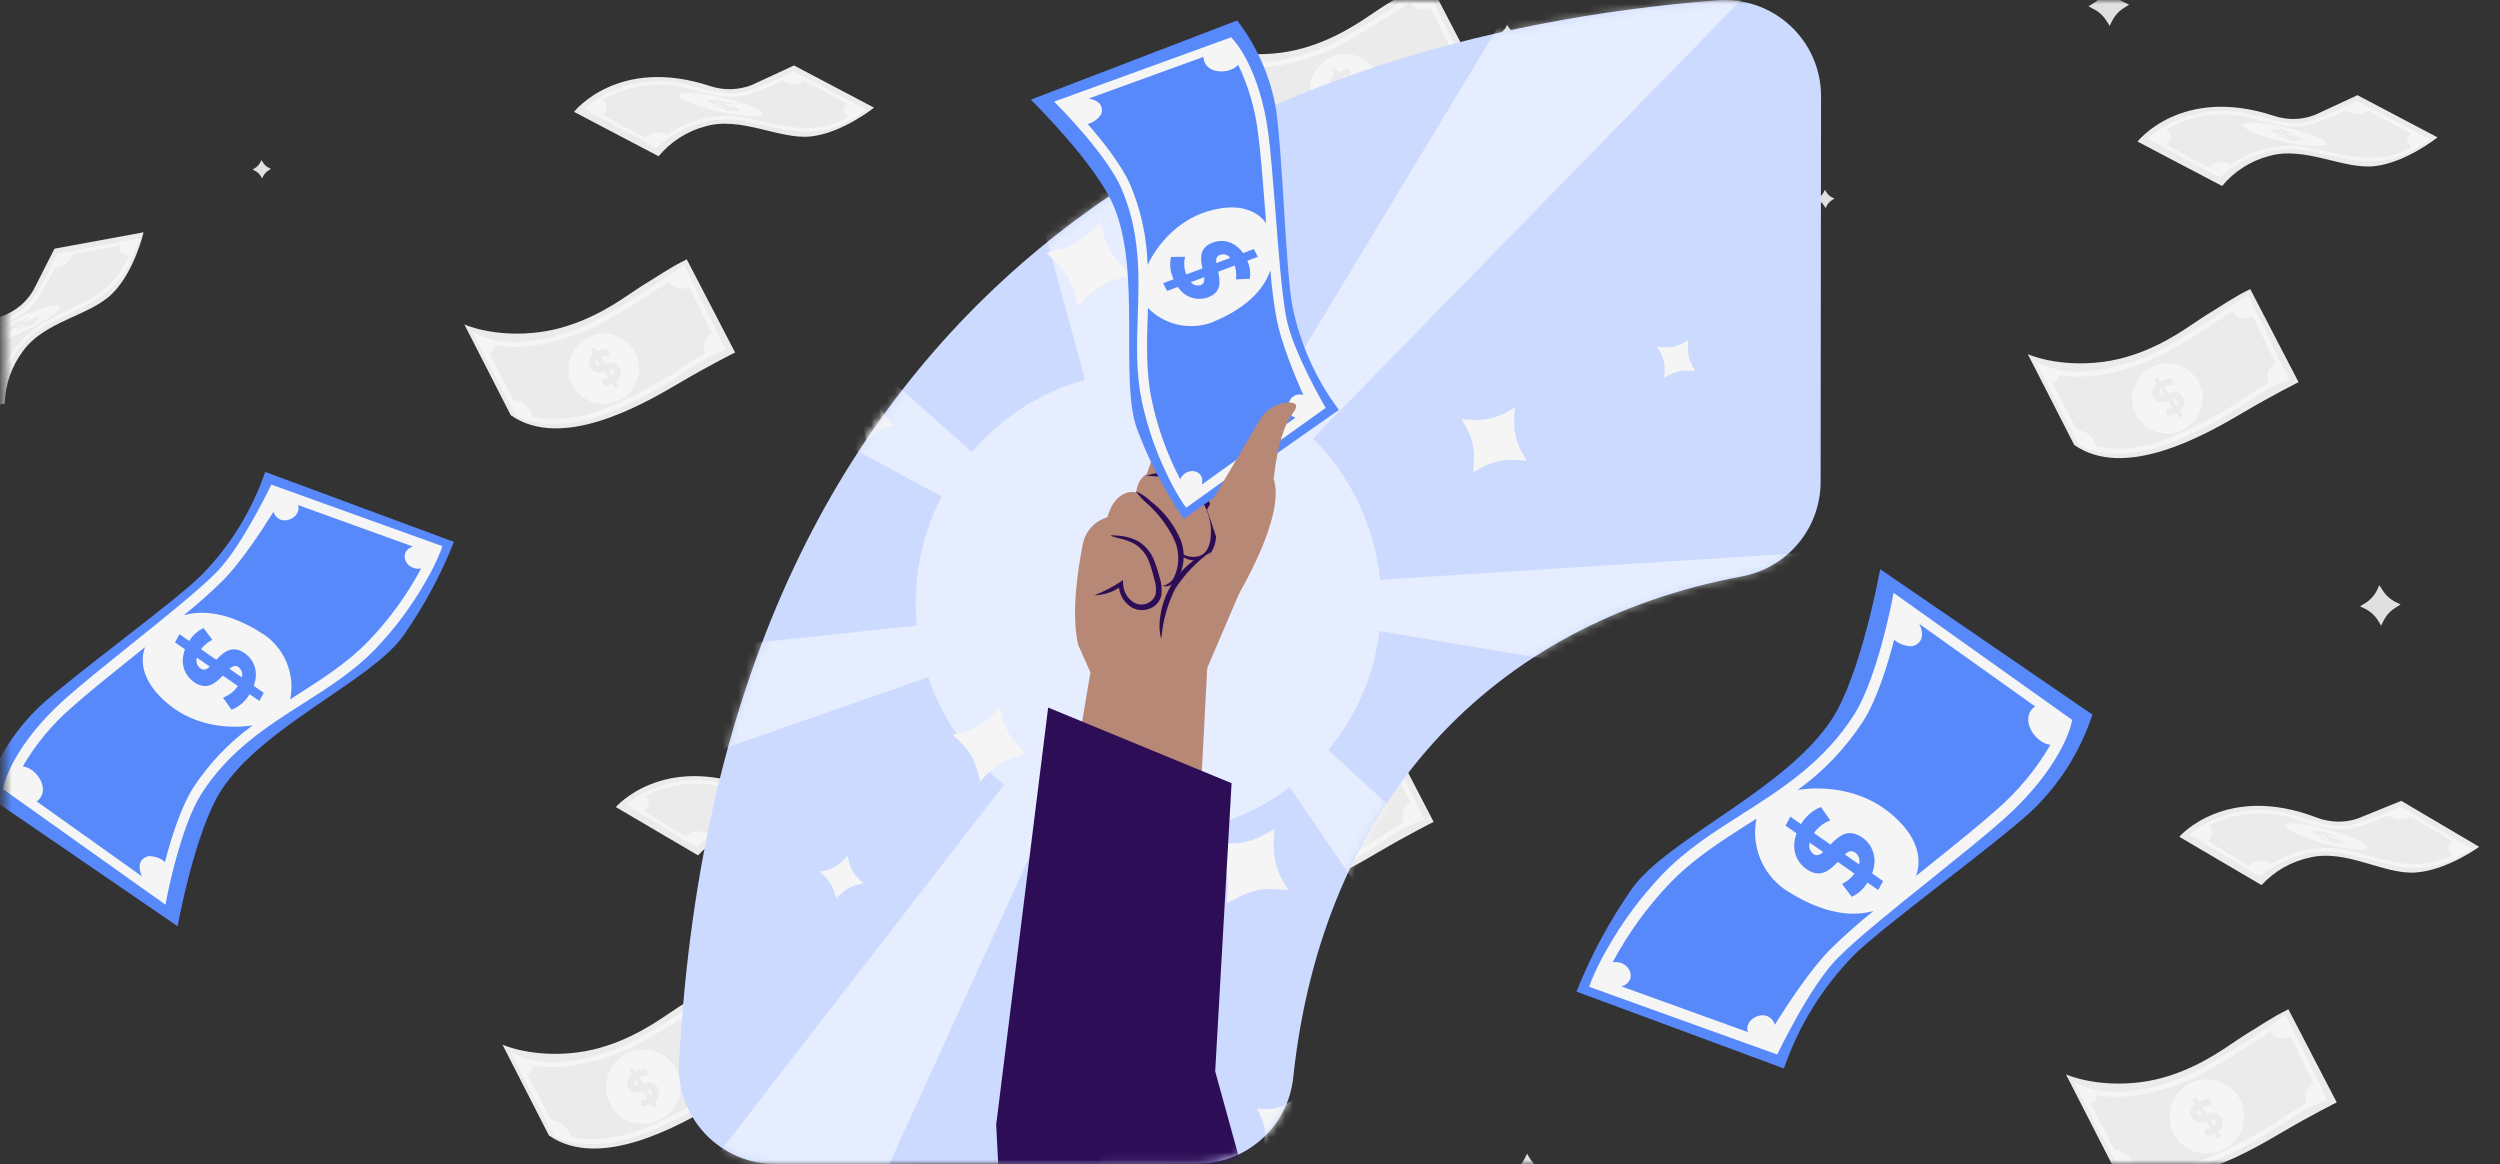 <svg width="320" height="149" viewBox="0 0 320 149" fill="none" xmlns="http://www.w3.org/2000/svg">
<rect x="0" y="0" width="320" height="149" fill="#333333" stroke="none"/>
<mask id="mask0_6154_158554" style="mask-type:luminance" maskUnits="userSpaceOnUse" x="0" y="0" width="320" height="149">
<path d="M9.24 0H310.76C313.078 0 315.301 0.918 316.94 2.551C318.579 4.184 319.5 6.399 319.5 8.709V140.291C319.5 142.601 318.579 144.816 316.94 146.449C315.301 148.082 313.078 149 310.76 149H9.24C6.922 149 4.699 148.082 3.06 146.449C1.421 144.816 0.5 142.601 0.5 140.291L0.5 8.709C0.5 6.399 1.421 4.184 3.06 2.551C4.699 0.918 6.922 0 9.24 0Z" fill="white"/>
</mask>
<g mask="url(#mask0_6154_158554)">
<path d="M192.913 3.172L193.077 3.447C193.259 3.754 193.526 4.003 193.845 4.165L194.132 4.307L193.856 4.471C193.549 4.653 193.3 4.918 193.139 5.236L192.993 5.526L192.828 5.251C192.646 4.943 192.38 4.694 192.061 4.533L191.773 4.391L192.05 4.223C192.358 4.042 192.609 3.777 192.772 3.459L192.913 3.172Z" fill="#E0E0E0"/>
<path d="M233.596 24.289L233.761 24.564C233.943 24.871 234.209 25.12 234.528 25.282L234.815 25.424L234.539 25.588C234.232 25.771 233.983 26.036 233.819 26.353L233.677 26.639L233.511 26.368C233.33 26.061 233.064 25.811 232.745 25.65L232.457 25.508L232.733 25.34C233.041 25.16 233.291 24.894 233.451 24.576L233.596 24.289Z" fill="#E0E0E0"/>
<path d="M163.624 82.953L163.788 83.228C163.971 83.534 164.237 83.783 164.556 83.946L164.847 84.088L164.571 84.252C164.264 84.435 164.014 84.7 163.85 85.017L163.708 85.307L163.539 85.032C163.357 84.725 163.091 84.476 162.772 84.314L162.48 84.172L162.757 84.004C163.066 83.823 163.316 83.558 163.479 83.24L163.624 82.953Z" fill="#E0E0E0"/>
<path d="M304.552 74.891L304.936 75.491C305.343 76.166 305.935 76.711 306.642 77.062L307.276 77.372L306.673 77.754C305.996 78.159 305.449 78.75 305.096 79.455L304.787 80.085L304.422 79.485C304.016 78.809 303.424 78.263 302.715 77.914L302.082 77.606L302.688 77.242C303.364 76.835 303.91 76.245 304.261 75.54L304.552 74.891Z" fill="#E0E0E0"/>
<path d="M269.826 -1.883L270.191 -1.279C270.596 -0.604 271.188 -0.059 271.895 0.289L272.527 0.599L271.921 0.981C271.245 1.387 270.699 1.977 270.348 2.681L270.038 3.312L269.655 2.711C269.247 2.036 268.653 1.491 267.944 1.141L267.332 0.793L267.935 0.43C268.612 0.024 269.158 -0.566 269.508 -1.271L269.826 -1.883Z" fill="#E0E0E0"/>
<path d="M195.467 147.672L195.827 148.276C196.235 148.951 196.829 149.495 197.538 149.843L198.168 150.153L197.564 150.516C196.886 150.922 196.34 151.514 195.991 152.221L195.677 152.847L195.316 152.247C194.909 151.572 194.315 151.028 193.605 150.68L192.977 150.366L193.579 150.008C194.255 149.6 194.801 149.009 195.152 148.303L195.467 147.672Z" fill="#E0E0E0"/>
<path d="M294.218 48.921C294.218 48.921 291.121 50.45 287.075 52.831C282.144 55.748 271.991 61.487 265.502 56.954L259.559 45.332C259.559 45.332 263.372 47.073 269.172 46.322C274.35 45.653 278.492 42.935 280.356 41.686C281.123 41.177 282.104 40.493 282.883 40.027C284.187 39.263 285.752 38.117 288.03 37L294.218 48.921Z" fill="#EBEBEB"/>
<path d="M276.857 46.517C277.735 46.411 278.626 46.563 279.418 46.956C280.21 47.348 280.87 47.963 281.315 48.725C281.76 49.487 281.971 50.362 281.922 51.243C281.873 52.123 281.566 52.969 281.039 53.678C280.512 54.386 279.788 54.924 278.957 55.227C278.126 55.529 277.224 55.582 276.363 55.379C275.502 55.176 274.72 54.726 274.113 54.085C273.506 53.443 273.101 52.639 272.948 51.77C272.768 50.557 273.079 49.323 273.812 48.338C274.545 47.353 275.64 46.698 276.857 46.517Z" fill="#F5F5F5"/>
<path d="M276.09 49.113L275.707 48.524L276.179 48.219L276.562 48.796C276.998 48.539 277.503 48.423 278.008 48.462L278.165 49.274C277.768 49.234 277.369 49.308 277.014 49.489L277.585 50.365C278.199 50.171 278.908 49.985 279.396 50.749C279.59 51.045 279.659 51.405 279.587 51.751C279.515 52.097 279.308 52.401 279.012 52.595L279.396 53.179L278.925 53.481L278.541 52.908C278.189 53.102 277.793 53.202 277.391 53.198L277.205 52.4C277.515 52.403 277.822 52.338 278.103 52.209L277.524 51.314C276.913 51.514 276.213 51.696 275.733 50.933C275.372 50.393 275.414 49.706 276.09 49.114M276.436 50.389C276.553 50.577 276.754 50.589 277.011 50.535L276.539 49.809C276.453 49.876 276.395 49.972 276.376 50.079C276.357 50.186 276.378 50.297 276.436 50.389ZM278.066 51.153L278.547 51.918C278.635 51.846 278.694 51.744 278.712 51.632C278.731 51.52 278.707 51.405 278.647 51.308C278.527 51.09 278.321 51.082 278.055 51.139L278.066 51.153Z" fill="#EBEBEB"/>
<path d="M266.166 57.019L266.243 57.065C266.435 57.179 271.064 59.805 279.318 56.064C282.402 54.663 285.366 53.016 288.182 51.137C289.969 49.99 291.25 49.146 292.676 48.771L293.06 48.672L287.717 37.734L287.414 37.948C287.326 38.009 278.616 44.044 274.735 45.626C271.666 46.883 265.825 48.683 261.43 46.677L260.586 46.295L266.166 57.019ZM274.965 46.215C277.768 45.068 282.866 41.771 285.704 39.864C285.967 40.268 286.367 40.565 286.831 40.7C287.346 40.843 287.896 40.781 288.366 40.526L291.293 46.515C291.059 46.612 290.849 46.761 290.681 46.952C290.513 47.142 290.39 47.367 290.323 47.612C290.203 48.084 290.23 48.581 290.4 49.038C289.632 49.459 288.8 49.985 287.838 50.609C285.051 52.473 282.115 54.105 279.059 55.489C274.913 57.37 271.738 57.548 269.805 57.37C269.3 57.323 268.798 57.242 268.304 57.128C268.158 56.566 267.844 56.062 267.403 55.682C266.961 55.302 266.415 55.066 265.835 55.003L262.715 49.018C263.033 48.991 263.451 48.8 263.532 47.998C267.651 48.774 272.303 47.298 274.946 46.217L274.965 46.215Z" fill="#F5F5F5"/>
<path d="M188.982 9.346C188.982 9.346 185.887 10.875 181.84 13.256C176.909 16.174 166.756 21.912 160.267 17.379L154.324 5.761C154.324 5.761 158.137 7.5 163.938 6.752C169.116 6.082 173.258 3.365 175.122 2.112C175.888 1.607 176.87 0.92 177.649 0.452C178.953 -0.311 180.518 -1.458 182.796 -2.57L188.982 9.346Z" fill="#EBEBEB"/>
<path d="M171.619 6.932C172.497 6.825 173.388 6.977 174.18 7.37C174.972 7.762 175.632 8.377 176.077 9.139C176.522 9.901 176.733 10.776 176.683 11.657C176.634 12.537 176.327 13.383 175.8 14.092C175.273 14.8 174.55 15.338 173.719 15.641C172.887 15.943 171.986 15.996 171.125 15.793C170.264 15.591 169.481 15.14 168.874 14.499C168.267 13.857 167.863 13.053 167.71 12.184C167.53 10.971 167.841 9.737 168.574 8.752C169.307 7.767 170.402 7.112 171.619 6.932Z" fill="#F5F5F5"/>
<path d="M170.851 9.543L170.469 8.951L170.94 8.648L171.324 9.225C171.76 8.967 172.265 8.851 172.769 8.892L172.927 9.704C172.531 9.664 172.132 9.737 171.776 9.913L172.348 10.795C172.962 10.601 173.67 10.415 174.158 11.179C174.351 11.474 174.418 11.833 174.346 12.178C174.275 12.523 174.069 12.826 173.774 13.02L174.158 13.604L173.687 13.909L173.303 13.333C172.951 13.528 172.555 13.629 172.152 13.627L171.968 12.828C172.277 12.831 172.584 12.765 172.865 12.637L172.287 11.743C171.675 11.942 170.976 12.124 170.495 11.361C170.123 10.822 170.176 10.115 170.852 9.542M171.197 10.818C171.316 11.002 171.515 11.017 171.772 10.964L171.301 10.237C171.215 10.305 171.157 10.401 171.138 10.508C171.119 10.615 171.14 10.725 171.197 10.817M172.827 11.581L173.309 12.347C173.397 12.274 173.456 12.171 173.474 12.058C173.493 11.945 173.469 11.829 173.409 11.732C173.29 11.519 173.083 11.495 172.825 11.567L172.827 11.581Z" fill="#EBEBEB"/>
<path d="M160.912 17.44L160.988 17.487C161.181 17.601 165.809 20.227 174.064 16.485C177.151 15.084 180.12 13.437 182.942 11.559C184.729 10.412 186.01 9.568 187.437 9.193L187.82 9.094L182.451 -1.844L182.148 -1.63C182.061 -1.569 173.354 4.462 169.469 6.048C166.401 7.305 160.559 9.104 156.164 7.099L155.32 6.717L160.912 17.44ZM169.71 6.637C172.513 5.49 177.611 2.193 180.449 0.286C180.723 0.711 181.149 1.016 181.641 1.138C182.132 1.261 182.652 1.192 183.095 0.946L186.023 6.935C185.787 7.032 185.577 7.181 185.409 7.371C185.24 7.561 185.118 7.787 185.052 8.032C184.931 8.502 184.958 8.998 185.128 9.453C184.362 9.878 183.53 10.405 182.566 11.029C179.783 12.892 176.851 14.524 173.799 15.909C169.653 17.789 166.478 17.968 164.535 17.785C164.03 17.741 163.529 17.661 163.035 17.548C162.89 16.985 162.575 16.48 162.134 16.099C161.692 15.719 161.145 15.482 160.565 15.419L157.459 9.434C157.777 9.411 158.195 9.221 158.275 8.414C162.417 9.202 167.059 7.717 169.712 6.637" fill="#F5F5F5"/>
<path d="M299.1 141.108C299.1 141.108 296.004 142.637 291.958 145.018C287.029 147.929 276.874 153.663 270.384 149.141L264.441 137.519C264.441 137.519 268.255 139.26 274.055 138.513C279.233 137.841 283.375 135.123 285.239 133.873C286.005 133.365 286.987 132.681 287.766 132.214C289.07 131.45 290.635 130.304 292.913 129.188L299.1 141.108Z" fill="#EBEBEB"/>
<path d="M277.831 143.948C277.619 143.023 277.689 142.055 278.033 141.17C278.378 140.285 278.981 139.523 279.764 138.983C280.548 138.443 281.476 138.15 282.428 138.141C283.381 138.132 284.314 138.407 285.108 138.932C285.902 139.457 286.519 140.207 286.881 141.085C287.242 141.964 287.331 142.93 287.136 143.859C286.941 144.788 286.471 145.637 285.787 146.297C285.102 146.958 284.235 147.398 283.296 147.562C282.091 147.802 280.839 147.557 279.815 146.88C278.791 146.202 278.077 145.148 277.831 143.948Z" fill="#F5F5F5"/>
<path d="M280.97 141.305L280.586 140.716L281.058 140.414L281.441 140.987C281.877 140.731 282.382 140.615 282.887 140.655L283.044 141.465C282.648 141.428 282.25 141.502 281.894 141.679L282.465 142.559C283.079 142.363 283.792 142.176 284.279 142.94C284.472 143.236 284.539 143.596 284.467 143.942C284.396 144.287 284.19 144.591 283.896 144.787L284.279 145.371L283.808 145.673L283.424 145.1C283.072 145.294 282.676 145.394 282.274 145.39L282.089 144.591C282.398 144.595 282.705 144.531 282.986 144.404L282.407 143.507C281.798 143.705 281.096 143.888 280.616 143.124C280.24 142.582 280.293 141.882 280.968 141.305M281.313 142.586C281.431 142.768 281.635 142.78 281.888 142.731L281.418 142.002C281.334 142.07 281.278 142.167 281.259 142.273C281.24 142.38 281.26 142.49 281.315 142.583L281.313 142.586ZM282.943 143.349L283.43 144.094C283.517 144.021 283.575 143.919 283.592 143.807C283.61 143.695 283.586 143.581 283.526 143.485C283.422 143.286 283.2 143.274 282.943 143.347L282.943 143.349Z" fill="#EBEBEB"/>
<path d="M271.027 149.202L271.104 149.248C271.299 149.362 275.925 151.988 284.179 148.25C287.262 146.848 290.227 145.2 293.042 143.32C294.83 142.173 296.111 141.329 297.537 140.955L297.921 140.855L292.576 129.922L292.271 130.131C292.183 130.193 283.476 136.227 279.59 137.81C276.522 139.066 270.681 140.866 266.286 138.861L265.445 138.479L271.027 149.202ZM279.825 138.398C282.628 137.252 287.726 133.954 290.565 132.047C290.838 132.472 291.264 132.777 291.756 132.9C292.248 133.023 292.768 132.954 293.21 132.707L296.138 138.696C295.903 138.794 295.694 138.943 295.526 139.133C295.358 139.323 295.235 139.549 295.167 139.793C295.048 140.265 295.076 140.762 295.248 141.218C294.481 141.643 293.645 142.17 292.686 142.79C289.896 144.653 286.959 146.287 283.902 147.673C279.756 149.551 276.58 149.729 274.647 149.551C274.144 149.504 273.644 149.424 273.152 149.31C273.005 148.748 272.69 148.244 272.249 147.864C271.807 147.485 271.261 147.248 270.682 147.185L267.563 141.2C267.882 141.177 268.296 140.986 268.377 140.179C272.534 140.955 277.171 139.483 279.826 138.399" fill="#F5F5F5"/>
<path d="M183.506 105.202C183.506 105.202 180.415 106.731 176.368 109.112C171.435 112.029 161.284 117.768 154.795 113.235L148.852 101.612C148.852 101.612 152.665 103.354 158.465 102.603C163.639 101.934 167.785 99.216 169.648 97.963C170.416 97.458 171.394 96.771 172.176 96.308C173.48 95.544 175.041 94.398 177.323 93.281L183.506 105.202Z" fill="#EBEBEB"/>
<path d="M162.23 108.048C162.017 107.122 162.087 106.154 162.431 105.268C162.776 104.382 163.379 103.62 164.162 103.079C164.946 102.539 165.874 102.244 166.827 102.235C167.781 102.225 168.715 102.5 169.509 103.025C170.304 103.55 170.922 104.3 171.285 105.178C171.647 106.057 171.737 107.023 171.542 107.953C171.348 108.883 170.878 109.733 170.194 110.394C169.51 111.055 168.642 111.497 167.703 111.662C166.497 111.905 165.242 111.661 164.216 110.983C163.19 110.306 162.476 109.25 162.23 108.048Z" fill="#F5F5F5"/>
<path d="M165.373 105.395L164.989 104.802L165.461 104.5L165.844 105.077C166.28 104.821 166.785 104.705 167.29 104.744L167.443 105.555C167.047 105.515 166.648 105.588 166.293 105.765L166.849 106.651C167.466 106.457 168.176 106.27 168.663 107.034C168.855 107.33 168.923 107.69 168.851 108.035C168.779 108.38 168.574 108.684 168.28 108.88L168.663 109.465L168.192 109.767L167.808 109.19C167.457 109.386 167.06 109.488 166.657 109.484L166.477 108.685C166.786 108.687 167.093 108.622 167.374 108.494L166.795 107.599C166.183 107.798 165.484 107.982 165.001 107.218C164.813 106.926 164.747 106.572 164.816 106.232C164.885 105.891 165.085 105.591 165.373 105.395M165.717 106.672C165.84 106.854 166.04 106.87 166.293 106.817L165.825 106.09C165.739 106.158 165.681 106.254 165.661 106.361C165.641 106.468 165.661 106.578 165.717 106.672ZM167.351 107.435L167.835 108.199C167.924 108.126 167.983 108.023 168.001 107.91C168.018 107.796 167.993 107.68 167.93 107.584C167.812 107.371 167.596 107.363 167.351 107.417V107.435Z" fill="#EBEBEB"/>
<path d="M155.431 113.292L155.512 113.339C155.704 113.453 160.333 116.078 168.587 112.337C171.67 110.938 174.634 109.291 177.45 107.414C179.238 106.268 180.519 105.423 181.945 105.049L182.329 104.949L176.974 94.008L176.672 94.221C176.584 94.283 167.873 100.313 163.992 101.9C160.924 103.156 155.082 104.956 150.687 102.951L149.844 102.569L155.431 113.292ZM164.233 102.488C167.037 101.342 172.134 98.044 174.973 96.137C175.247 96.563 175.674 96.868 176.166 96.991C176.659 97.114 177.179 97.044 177.623 96.798L180.546 102.787C180.311 102.884 180.102 103.033 179.934 103.223C179.766 103.413 179.645 103.639 179.578 103.884C179.456 104.355 179.483 104.853 179.655 105.309C178.889 105.73 178.056 106.257 177.093 106.881C174.306 108.745 171.37 110.377 168.315 111.761C164.169 113.641 160.993 113.82 159.056 113.641C158.552 113.595 158.053 113.514 157.56 113.4C157.414 112.837 157.099 112.333 156.658 111.952C156.217 111.572 155.67 111.335 155.09 111.271L151.972 105.286C152.29 105.263 152.705 105.073 152.789 104.266C156.939 105.045 161.576 103.569 164.233 102.488Z" fill="#F5F5F5"/>
<path d="M278.949 107.109C278.949 107.109 284.875 100.186 296.523 104.644C296.964 104.816 297.421 104.945 297.888 105.026C299.215 105.287 300.588 105.19 301.864 104.743C304.131 103.834 307.36 102.508 307.36 102.508L317.335 108.393C317.335 108.393 313.151 111.451 309.1 111.687C305.05 111.924 300.279 108.63 295.616 109.776C293.254 110.287 291.11 111.515 289.479 113.293L278.949 107.109Z" fill="#EBEBEB"/>
<path d="M302.987 108.63C302.538 109.012 299.837 108.661 296.954 107.808C294.071 106.956 292.09 105.939 292.54 105.538C292.99 105.136 295.691 105.504 298.577 106.36C301.463 107.217 303.451 108.229 302.987 108.63" fill="#F5F5F5"/>
<path d="M298.977 107.857L299.162 108.051L298.556 107.918L298.375 107.73C297.82 107.604 297.272 107.447 296.734 107.26L296.868 107.122C297.291 107.274 297.723 107.401 298.161 107.505L297.889 107.219C297.171 107.023 296.354 106.795 296.124 106.545C295.949 106.366 296.266 106.309 297.194 106.488L297.013 106.297L297.619 106.431L297.8 106.619C298.25 106.722 298.694 106.849 299.131 107L299.027 107.145C298.671 107.027 298.328 106.932 298.015 106.855L298.295 107.145C299.008 107.341 299.829 107.566 300.043 107.807C300.211 107.979 299.916 108.032 298.976 107.856M297.645 106.962L297.412 106.718C297.112 106.668 297.028 106.691 297.086 106.748C297.258 106.852 297.448 106.925 297.646 106.962H297.645ZM299.084 107.608C298.915 107.505 298.73 107.432 298.535 107.395L298.762 107.631C299.047 107.677 299.149 107.662 299.085 107.608H299.084Z" fill="#EBEBEB"/>
<path d="M307.227 103.211L307.12 103.265C305.246 104.183 303.294 104.932 301.287 105.504C300.23 105.794 299.116 105.806 298.053 105.538C297.823 105.5 297.572 105.455 297.287 105.412C296.592 105.268 295.907 105.078 295.238 104.843C293.731 104.357 291.856 103.757 289.981 103.696H289.946C289.892 103.696 284.726 103.256 280.537 106.614L280.285 106.812L289.252 112.22L289.375 112.11C289.425 112.063 294.234 107.733 300.737 109.367C301.503 109.558 302.22 109.749 302.892 109.925C308.161 111.313 310.804 112.008 316.096 108.839L316.422 108.645L307.227 103.211ZM303.008 109.475C302.338 109.295 301.62 109.093 300.849 108.913C299.14 108.507 297.367 108.445 295.633 108.729C293.899 109.013 292.24 109.638 290.751 110.568C290.304 110.293 289.779 110.17 289.256 110.219C288.733 110.267 288.24 110.484 287.851 110.836L282.607 107.671C283.62 106.792 283.029 106.032 282.684 105.718C284.914 104.563 287.411 104.013 289.922 104.125C291.763 104.178 293.623 104.771 295.114 105.248C295.805 105.492 296.513 105.688 297.231 105.832L297.998 105.959C299.123 106.238 300.301 106.225 301.419 105.921C302.918 105.51 304.384 104.987 305.805 104.357C306.188 104.682 307.167 105.294 308.635 104.56L313.985 107.713C313.601 107.905 312.984 108.394 313.941 109.467C310.003 111.321 307.464 110.656 302.988 109.483L303.008 109.475Z" fill="#F5F5F5"/>
<path d="M188.691 57.691C188.691 57.691 188.596 48.59 200.315 44.316C200.763 44.158 201.194 43.956 201.6 43.711C202.774 43.049 203.746 42.084 204.416 40.918C205.528 38.747 207.1 35.637 207.1 35.637L218.502 33.539C218.502 33.539 217.352 38.572 214.468 41.415C211.584 44.258 205.788 44.896 203.035 48.791C201.593 50.722 200.79 53.053 200.734 55.459L188.691 57.691Z" fill="#EBEBEB"/>
<path d="M207.842 43.089C207.769 43.686 205.487 45.176 202.748 46.422C200.01 47.668 197.854 48.195 197.928 47.598C198.001 47.001 200.282 45.508 203.021 44.265C205.759 43.022 207.915 42.492 207.842 43.089Z" fill="#F5F5F5"/>
<path d="M204.29 45.143L204.558 45.17L204.014 45.464L203.752 45.441C203.253 45.708 202.741 45.949 202.217 46.163V45.973C202.635 45.807 203.043 45.619 203.441 45.41L203.058 45.372C202.386 45.697 201.623 46.056 201.286 46.022C201.033 45.998 201.236 45.75 202.053 45.276L201.788 45.254L202.333 44.956L202.59 44.978C203.016 44.757 203.461 44.547 203.844 44.391V44.565C203.495 44.71 203.173 44.863 202.886 45.008L203.288 45.045C203.956 44.725 204.708 44.369 205.046 44.4C205.302 44.427 205.102 44.671 204.29 45.14M202.698 45.335L202.36 45.304C202.098 45.465 202.054 45.533 202.134 45.541C202.332 45.505 202.523 45.435 202.698 45.335ZM204.205 44.879C204.01 44.913 203.822 44.981 203.649 45.078L203.979 45.109C204.224 44.96 204.282 44.887 204.205 44.879Z" fill="#EBEBEB"/>
<path d="M207.46 36.25L207.416 36.361C206.603 38.274 205.621 40.112 204.482 41.852C203.878 42.765 203.045 43.504 202.065 43.997L201.41 44.378C200.792 44.724 200.152 45.028 199.493 45.288C198.036 45.911 196.229 46.687 194.773 47.872L194.739 47.899C194.696 47.93 190.521 50.983 189.569 56.257L189.512 56.574L199.818 54.801L199.836 54.633C199.836 54.567 200.603 48.156 206.59 45.128C207.3 44.769 207.963 44.445 208.585 44.139C213.487 41.734 215.926 40.539 217.843 34.676L217.961 34.32L207.46 36.25ZM208.4 43.737C207.779 44.041 207.11 44.371 206.405 44.73C204.848 45.541 203.47 46.654 202.351 48.003C201.231 49.352 200.393 50.91 199.885 52.586C199.367 52.67 198.89 52.921 198.528 53.3C198.165 53.678 197.936 54.164 197.875 54.684L191.834 55.729C192.019 54.407 191.068 54.22 190.607 54.201C191.525 51.869 193.044 49.821 195.01 48.261C196.433 47.096 198.224 46.323 199.667 45.708C200.349 45.44 201.011 45.125 201.649 44.765C201.887 44.616 202.102 44.486 202.301 44.382C203.332 43.855 204.209 43.073 204.851 42.112C205.72 40.818 206.489 39.46 207.153 38.05C207.648 38.05 208.798 37.862 209.419 36.349L215.54 35.217C215.366 35.599 215.234 36.363 216.66 36.57C214.888 40.532 212.537 41.698 208.401 43.732" fill="#F5F5F5"/>
<path d="M273.605 18.122C273.605 18.122 279.209 10.925 291.045 14.824C291.493 14.975 291.956 15.082 292.425 15.145C293.762 15.345 295.128 15.183 296.381 14.676C298.602 13.659 301.751 12.18 301.751 12.18L312.003 17.584C312.003 17.584 307.968 20.817 303.948 21.268C299.929 21.719 294.974 18.636 290.391 19.985C288.053 20.611 285.969 21.947 284.427 23.806L273.605 18.122Z" fill="#EBEBEB"/>
<path d="M297.706 18.499C297.276 18.919 294.557 18.682 291.635 17.967C288.713 17.252 286.69 16.332 287.12 15.911C287.55 15.49 290.266 15.728 293.188 16.442C296.11 17.157 298.136 18.078 297.706 18.499Z" fill="#F5F5F5"/>
<path d="M293.647 17.913L293.839 18.096L293.227 17.99L293.039 17.81C292.477 17.715 291.922 17.587 291.375 17.428L291.501 17.287C291.885 17.397 292.36 17.516 292.812 17.604L292.524 17.328C291.8 17.169 290.99 16.98 290.73 16.743C290.546 16.571 290.861 16.499 291.8 16.637L291.608 16.453L292.22 16.556L292.408 16.736C292.879 16.823 293.358 16.931 293.757 17.045L293.662 17.198C293.302 17.095 292.952 17.015 292.638 16.953L292.929 17.233C293.655 17.389 294.463 17.576 294.705 17.809C294.886 17.989 294.574 18.046 293.646 17.913M292.273 17.085L292.027 16.852C291.725 16.818 291.645 16.852 291.701 16.895C291.88 16.99 292.073 17.053 292.273 17.083M293.742 17.656C293.567 17.563 293.378 17.499 293.182 17.469L293.42 17.694C293.707 17.729 293.78 17.71 293.742 17.656Z" fill="#EBEBEB"/>
<path d="M301.662 12.898L301.558 12.956C299.729 13.953 297.816 14.788 295.84 15.451C294.798 15.789 293.685 15.854 292.61 15.638L291.844 15.546C291.142 15.437 290.448 15.28 289.768 15.076C288.234 14.663 286.336 14.155 284.461 14.186H284.414C284.361 14.186 279.183 13.995 275.156 17.549L274.918 17.76L284.123 22.728L284.242 22.61C284.288 22.566 288.886 18.023 295.456 19.326C296.223 19.483 296.96 19.636 297.639 19.781C302.966 20.928 305.639 21.486 310.774 18.069L311.09 17.859L301.662 12.898ZM297.742 19.353C297.063 19.208 296.338 19.051 295.559 18.894C293.831 18.567 292.054 18.589 290.335 18.96C288.615 19.33 286.988 20.041 285.549 21.05C285.091 20.792 284.561 20.689 284.039 20.758C283.517 20.827 283.032 21.064 282.657 21.432L277.288 18.52C278.255 17.595 277.626 16.865 277.269 16.567C279.441 15.307 281.908 14.639 284.422 14.63C286.263 14.595 288.146 15.096 289.661 15.505C290.363 15.715 291.078 15.877 291.802 15.99L292.57 16.077C293.706 16.301 294.882 16.231 295.983 15.874C297.464 15.396 298.907 14.805 300.298 14.108C300.681 14.41 301.705 14.976 303.136 14.178L308.629 17.07C308.245 17.277 307.667 17.797 308.667 18.825C304.816 20.858 302.254 20.312 297.742 19.352" fill="#F5F5F5"/>
<path d="M33.471 20.484L33.636 20.76C33.818 21.067 34.084 21.316 34.403 21.478L34.69 21.62L34.414 21.783C34.107 21.966 33.858 22.232 33.694 22.548L33.552 22.834L33.386 22.563C33.205 22.256 32.939 22.007 32.62 21.845L32.332 21.703L32.608 21.535C32.916 21.355 33.166 21.09 33.326 20.771L33.471 20.484Z" fill="#E0E0E0"/>
<path d="M104.427 71.086L104.811 71.686C105.218 72.361 105.81 72.906 106.518 73.257L107.151 73.567L106.549 73.949C105.871 74.355 105.324 74.945 104.972 75.65L104.662 76.281L104.297 75.68C103.891 75.004 103.298 74.459 102.59 74.109L101.957 73.8L102.563 73.437C103.239 73.031 103.785 72.441 104.136 71.736L104.427 71.086Z" fill="#E0E0E0"/>
<path d="M94.092 45.116C94.092 45.116 90.997 46.645 86.95 49.026C82.019 51.944 71.866 57.682 65.377 53.149L59.434 41.527C59.434 41.527 63.247 43.269 69.047 42.517C74.225 41.849 78.367 39.131 80.231 37.881C80.998 37.373 81.979 36.689 82.758 36.222C84.062 35.458 85.627 34.312 87.905 33.195L94.092 45.116Z" fill="#EBEBEB"/>
<path d="M76.728 42.713C77.606 42.606 78.497 42.758 79.289 43.151C80.082 43.543 80.741 44.158 81.186 44.92C81.631 45.682 81.842 46.558 81.793 47.438C81.744 48.318 81.437 49.165 80.91 49.873C80.383 50.581 79.659 51.12 78.828 51.422C77.997 51.725 77.095 51.778 76.234 51.575C75.373 51.372 74.591 50.922 73.984 50.28C73.377 49.639 72.972 48.834 72.819 47.965C72.64 46.753 72.95 45.518 73.683 44.533C74.416 43.548 75.511 42.894 76.728 42.713Z" fill="#F5F5F5"/>
<path d="M75.961 45.316L75.578 44.727L76.049 44.422L76.433 44.999C76.869 44.743 77.374 44.626 77.878 44.666L78.036 45.477C77.639 45.437 77.24 45.512 76.885 45.692L77.456 46.57C78.07 46.375 78.779 46.188 79.267 46.952C79.461 47.248 79.529 47.608 79.458 47.954C79.386 48.3 79.179 48.604 78.883 48.798L79.267 49.383L78.795 49.685L78.412 49.112C78.06 49.307 77.663 49.407 77.261 49.402L77.076 48.604C77.386 48.608 77.693 48.542 77.974 48.413L77.395 47.519C76.784 47.718 76.085 47.901 75.604 47.137C75.243 46.597 75.285 45.91 75.961 45.318M76.306 46.594C76.424 46.781 76.624 46.793 76.881 46.739L76.409 46.013C76.323 46.08 76.265 46.177 76.246 46.284C76.227 46.391 76.248 46.502 76.306 46.594ZM77.936 47.358L78.419 48.122C78.507 48.05 78.566 47.948 78.584 47.836C78.603 47.724 78.579 47.608 78.519 47.512C78.4 47.294 78.193 47.287 77.927 47.344L77.936 47.358Z" fill="#EBEBEB"/>
<path d="M66.042 53.214L66.119 53.261C66.311 53.375 70.939 56 79.194 52.259C82.277 50.859 85.241 49.211 88.057 47.332C89.844 46.185 91.126 45.341 92.552 44.967L92.936 44.867L87.592 33.93L87.289 34.143C87.201 34.205 78.491 40.239 74.61 41.822C71.541 43.078 65.7 44.878 61.305 42.873L60.461 42.49L66.042 53.214ZM74.84 42.41C77.643 41.264 82.741 37.966 85.579 36.059C85.842 36.464 86.242 36.761 86.707 36.895C87.222 37.038 87.772 36.976 88.241 36.721L91.169 42.71C90.934 42.807 90.725 42.957 90.556 43.147C90.388 43.337 90.266 43.562 90.199 43.807C90.078 44.279 90.105 44.776 90.276 45.232C89.508 45.653 88.676 46.18 87.714 46.804C84.926 48.668 81.99 50.3 78.934 51.684C74.788 53.564 71.613 53.743 69.68 53.564C69.175 53.518 68.674 53.437 68.18 53.323C68.034 52.761 67.719 52.256 67.278 51.877C66.837 51.497 66.29 51.26 65.71 51.198L62.592 45.213C62.91 45.186 63.328 44.995 63.408 44.193C67.527 44.969 72.18 43.494 74.823 42.412L74.84 42.41Z" fill="#F5F5F5"/>
<path d="M98.975 137.303C98.975 137.303 95.879 138.832 91.833 141.213C86.904 144.124 76.749 149.858 70.259 145.336L64.316 133.714C64.316 133.714 68.129 135.456 73.93 134.709C79.108 134.036 83.25 131.318 85.114 130.069C85.88 129.56 86.862 128.877 87.641 128.41C88.945 127.646 90.51 126.499 92.788 125.383L98.975 137.303Z" fill="#EBEBEB"/>
<path d="M77.703 140.143C77.49 139.218 77.56 138.25 77.905 137.365C78.249 136.48 78.852 135.719 79.635 135.179C80.419 134.639 81.347 134.345 82.299 134.336C83.252 134.327 84.185 134.603 84.979 135.128C85.773 135.653 86.39 136.403 86.752 137.281C87.114 138.159 87.203 139.125 87.007 140.054C86.812 140.983 86.342 141.833 85.658 142.493C84.973 143.153 84.106 143.593 83.168 143.757C81.962 143.998 80.71 143.752 79.686 143.075C78.662 142.397 77.948 141.343 77.703 140.143Z" fill="#F5F5F5"/>
<path d="M80.845 137.5L80.461 136.911L80.933 136.609L81.317 137.182C81.752 136.926 82.257 136.81 82.762 136.851L82.919 137.66C82.523 137.623 82.125 137.697 81.769 137.875L82.34 138.754C82.954 138.558 83.667 138.372 84.154 139.135C84.347 139.432 84.414 139.792 84.342 140.137C84.27 140.483 84.065 140.786 83.771 140.982L84.154 141.566L83.683 141.868L83.299 141.295C82.947 141.489 82.551 141.588 82.148 141.585L81.964 140.786C82.273 140.79 82.58 140.726 82.861 140.599L82.282 139.701C81.673 139.9 80.971 140.083 80.491 139.319C80.115 138.777 80.168 138.077 80.844 137.5M81.188 138.781C81.307 138.964 81.51 138.976 81.763 138.926L81.292 138.196C81.208 138.264 81.152 138.361 81.133 138.467C81.114 138.574 81.133 138.683 81.188 138.777V138.781ZM82.818 139.545L83.306 140.29C83.393 140.217 83.451 140.115 83.468 140.003C83.486 139.891 83.462 139.776 83.402 139.68C83.298 139.482 83.076 139.469 82.818 139.542V139.545Z" fill="#EBEBEB"/>
<path d="M70.904 145.397L70.981 145.444C71.176 145.558 75.802 148.184 84.056 144.446C87.14 143.044 90.104 141.395 92.919 139.516C94.707 138.369 95.988 137.525 97.414 137.15L97.798 137.051L92.455 126.117L92.149 126.327C92.062 126.388 83.355 132.423 79.469 134.005C76.4 135.262 70.56 137.061 66.165 135.056L65.324 134.674L70.904 145.397ZM79.702 134.594C82.506 133.447 87.603 130.15 90.442 128.243C90.715 128.668 91.141 128.973 91.633 129.095C92.125 129.218 92.645 129.149 93.087 128.903L96.015 134.892C95.781 134.99 95.571 135.139 95.403 135.329C95.235 135.519 95.112 135.744 95.044 135.989C94.925 136.461 94.954 136.958 95.125 137.414C94.359 137.838 93.522 138.366 92.563 138.986C89.773 140.849 86.836 142.482 83.779 143.869C79.633 145.747 76.457 145.925 74.525 145.747C74.021 145.7 73.522 145.62 73.029 145.505C72.882 144.944 72.567 144.44 72.126 144.06C71.685 143.681 71.138 143.444 70.559 143.381L67.441 137.395C67.759 137.373 68.173 137.182 68.254 136.375C72.411 137.151 77.049 135.679 79.703 134.594" fill="#F5F5F5"/>
<path d="M78.824 103.304C78.824 103.304 84.75 96.381 96.397 100.839C96.838 101.012 97.296 101.14 97.763 101.221C99.09 101.483 100.463 101.385 101.739 100.938C104.006 100.029 107.235 98.703 107.235 98.703L117.207 104.588C117.207 104.588 113.023 107.646 108.973 107.883C104.922 108.119 100.151 104.825 95.488 105.971C93.126 106.482 90.982 107.711 89.352 109.488L78.824 103.304Z" fill="#EBEBEB"/>
<path d="M102.858 104.824C102.409 105.207 99.709 104.855 96.825 104.003C93.941 103.15 91.962 102.133 92.411 101.733C92.861 101.332 95.563 101.698 98.448 102.554C101.333 103.411 103.322 104.423 102.858 104.824Z" fill="#F5F5F5"/>
<path d="M98.852 104.052L99.037 104.247L98.43 104.113L98.25 103.926C97.695 103.8 97.147 103.643 96.609 103.456L96.743 103.318C97.166 103.469 97.598 103.597 98.036 103.7L97.764 103.414C97.046 103.218 96.229 102.99 95.999 102.74C95.824 102.561 96.141 102.504 97.069 102.684L96.888 102.492L97.495 102.626L97.675 102.814C98.125 102.917 98.569 103.044 99.006 103.195L98.902 103.34C98.546 103.222 98.203 103.127 97.89 103.05L98.17 103.34C98.883 103.536 99.704 103.761 99.918 104.002C100.086 104.174 99.791 104.227 98.851 104.051M97.52 103.158L97.287 102.913C96.987 102.864 96.903 102.886 96.961 102.943C97.133 103.047 97.323 103.12 97.521 103.158H97.52ZM98.959 103.803C98.79 103.7 98.605 103.628 98.41 103.59L98.637 103.826C98.922 103.872 99.024 103.857 98.96 103.803H98.959Z" fill="#EBEBEB"/>
<path d="M107.102 99.406L106.995 99.46C105.121 100.378 103.169 101.128 101.162 101.7C100.105 101.99 98.991 102.001 97.928 101.734C97.698 101.696 97.447 101.65 97.162 101.607C96.467 101.463 95.782 101.273 95.113 101.038C93.606 100.552 91.731 99.953 89.856 99.892H89.821C89.767 99.892 84.601 99.451 80.412 102.809L80.16 103.008L89.127 108.415L89.25 108.305C89.3 108.259 94.109 103.929 100.612 105.562C101.378 105.754 102.095 105.944 102.767 106.12C108.036 107.508 110.679 108.203 115.971 105.035L116.297 104.84L107.102 99.406ZM102.883 105.67C102.213 105.491 101.495 105.288 100.724 105.108C99.015 104.703 97.242 104.64 95.508 104.924C93.775 105.208 92.115 105.833 90.626 106.763C90.179 106.488 89.654 106.366 89.131 106.414C88.608 106.462 88.115 106.679 87.726 107.031L82.482 103.866C83.495 102.987 82.904 102.227 82.559 101.913C84.789 100.758 87.286 100.209 89.797 100.32C91.638 100.374 93.498 100.966 94.989 101.444C95.68 101.688 96.388 101.883 97.106 102.028L97.873 102.154C98.998 102.434 100.176 102.42 101.294 102.116C102.793 101.705 104.258 101.182 105.678 100.552C106.061 100.877 107.04 101.489 108.508 100.755L113.858 103.908C113.475 104.099 112.858 104.588 113.815 105.662C109.876 107.516 107.337 106.851 102.861 105.678L102.883 105.67Z" fill="#F5F5F5"/>
<path d="M-11.434 53.887C-11.434 53.887 -11.529 44.787 0.19 40.511C0.638 40.354 1.069 40.151 1.475 39.907C2.649 39.245 3.621 38.28 4.291 37.114C5.403 34.943 6.975 31.832 6.975 31.832L18.377 29.734C18.377 29.734 17.227 34.768 14.343 37.611C11.459 40.453 5.663 41.094 2.91 44.987C1.468 46.919 0.665 49.249 0.609 51.656L-11.434 53.887Z" fill="#EBEBEB"/>
<path d="M7.713 39.293C7.64 39.889 5.358 41.38 2.62 42.625C-0.119 43.871 -2.275 44.398 -2.201 43.801C-2.128 43.204 0.153 41.711 2.892 40.468C5.63 39.225 7.786 38.695 7.713 39.293Z" fill="#F5F5F5"/>
<path d="M4.165 41.338L4.433 41.365L3.889 41.659L3.627 41.637C3.128 41.903 2.616 42.144 2.092 42.358V42.167C2.51 42.002 2.919 41.815 3.316 41.605L2.933 41.566C2.261 41.891 1.498 42.252 1.161 42.217C0.908 42.193 1.111 41.945 1.928 41.472L1.663 41.448L2.209 41.151L2.465 41.173C2.89 40.951 3.336 40.742 3.719 40.586V40.76C3.369 40.905 3.048 41.057 2.761 41.203L3.163 41.239C3.83 40.919 4.582 40.563 4.92 40.595C5.176 40.62 4.977 40.866 4.165 41.335M2.573 41.529L2.235 41.499C1.973 41.66 1.929 41.728 2.008 41.736C2.207 41.7 2.398 41.63 2.573 41.529M4.08 41.074C3.884 41.108 3.696 41.176 3.523 41.274L3.853 41.303C4.099 41.156 4.157 41.083 4.08 41.074Z" fill="#EBEBEB"/>
<path d="M7.331 32.445L7.287 32.556C6.474 34.47 5.492 36.307 4.353 38.047C3.749 38.96 2.916 39.7 1.937 40.192L1.281 40.573C0.663 40.919 0.023 41.224 -0.636 41.483C-2.093 42.106 -3.9 42.882 -5.355 44.067L-5.39 44.094C-5.433 44.125 -9.608 47.178 -10.559 52.452L-10.617 52.769L-0.311 50.996L-0.293 50.828C-0.293 50.763 0.474 44.351 6.461 41.323C7.171 40.964 7.834 40.639 8.456 40.334C13.358 37.93 15.797 36.734 17.714 30.871L17.832 30.516L7.331 32.445ZM8.271 39.932C7.65 40.237 6.982 40.567 6.276 40.925C4.719 41.737 3.341 42.85 2.222 44.199C1.102 45.548 0.264 47.107 -0.244 48.783C-0.762 48.867 -1.239 49.118 -1.601 49.497C-1.964 49.875 -2.193 50.361 -2.254 50.881L-8.296 51.929C-8.112 50.607 -9.062 50.419 -9.523 50.4C-8.605 48.069 -7.086 46.02 -5.12 44.461C-3.698 43.296 -1.906 42.524 -0.463 41.908C0.219 41.639 0.881 41.324 1.519 40.964C1.757 40.815 1.972 40.685 2.171 40.582C3.201 40.054 4.079 39.273 4.721 38.312C5.59 37.018 6.359 35.66 7.023 34.249C7.517 34.249 8.667 34.062 9.288 32.549L15.41 31.416C15.235 31.799 15.104 32.563 16.53 32.769C14.76 36.732 12.409 37.899 8.271 39.932Z" fill="#F5F5F5"/>
<path d="M73.477 14.317C73.477 14.317 79.08 7.121 90.916 11.02C92.658 11.595 94.547 11.542 96.254 10.871C98.475 9.854 101.624 8.375 101.624 8.375L111.876 13.78C111.876 13.78 107.841 17.012 103.821 17.462C99.802 17.912 94.847 14.831 90.264 16.18C87.926 16.806 85.842 18.142 84.299 20.001L73.477 14.317Z" fill="#EBEBEB"/>
<path d="M97.577 14.694C97.148 15.114 94.428 14.878 91.506 14.163C88.584 13.448 86.562 12.527 86.991 12.106C87.421 11.685 90.137 11.925 93.059 12.639C95.981 13.353 98.007 14.275 97.577 14.694" fill="#F5F5F5"/>
<path d="M93.522 14.108L93.714 14.291L93.102 14.185L92.914 14.005C92.353 13.91 91.796 13.783 91.249 13.623L91.376 13.482C91.76 13.592 92.235 13.711 92.687 13.799L92.399 13.524C91.675 13.364 90.865 13.175 90.605 12.938C90.421 12.766 90.736 12.694 91.675 12.832L91.483 12.648L92.095 12.752L92.283 12.931C92.754 13.019 93.233 13.126 93.632 13.24L93.537 13.393C93.177 13.29 92.827 13.21 92.513 13.149L92.804 13.428C93.53 13.585 94.338 13.771 94.58 14.005C94.76 14.185 94.449 14.241 93.521 14.108M92.147 13.281L91.902 13.047C91.599 13.013 91.519 13.047 91.576 13.091C91.755 13.185 91.948 13.249 92.147 13.278M93.617 13.852C93.443 13.759 93.254 13.695 93.059 13.665L93.297 13.89C93.584 13.925 93.657 13.906 93.619 13.852" fill="#EBEBEB"/>
<path d="M101.533 9.094L101.43 9.151C99.601 10.149 97.688 10.984 95.712 11.647C94.669 11.985 93.557 12.049 92.482 11.834L91.716 11.742C91.014 11.633 90.32 11.476 89.64 11.272C88.106 10.859 86.208 10.351 84.333 10.381H84.289C84.235 10.381 79.058 10.19 75.03 13.745L74.793 13.955L83.997 18.922L84.116 18.805C84.162 18.761 88.761 14.218 95.331 15.522C96.097 15.678 96.834 15.832 97.513 15.977C102.84 17.123 105.514 17.68 110.649 14.263L110.964 14.054L101.533 9.094ZM97.614 15.547C96.935 15.403 96.21 15.246 95.431 15.089C93.703 14.762 91.926 14.784 90.207 15.154C88.487 15.524 86.859 16.235 85.421 17.245C84.963 16.987 84.433 16.884 83.911 16.953C83.389 17.022 82.904 17.258 82.529 17.626L77.16 14.715C78.127 13.79 77.498 13.06 77.141 12.762C79.313 11.502 81.78 10.834 84.293 10.825C86.135 10.79 88.018 11.291 89.533 11.7C90.235 11.91 90.95 12.072 91.674 12.185L92.442 12.272C93.578 12.496 94.753 12.427 95.855 12.07C97.336 11.592 98.779 11.002 100.17 10.304C100.553 10.606 101.577 11.172 103.008 10.373L108.501 13.265C108.117 13.473 107.539 13.992 108.539 15.021C104.688 17.054 102.126 16.507 97.614 15.547" fill="#F5F5F5"/>
<path d="M219.762 0.04C160.062 4.742 92.347 34.842 86.926 136.006C86.832 137.677 87.081 139.349 87.657 140.921C88.234 142.493 89.127 143.931 90.28 145.147C91.433 146.363 92.824 147.333 94.366 147.995C95.908 148.658 97.569 149.001 99.249 149.002L153.284 148.959C156.336 148.949 159.277 147.815 161.539 145.773C163.801 143.732 165.225 140.928 165.536 137.903C169.27 102.785 190.861 79.792 222.912 73.791C225.748 73.272 228.312 71.781 230.162 69.577C232.011 67.373 233.029 64.594 233.039 61.721L233.093 12.302C233.094 10.604 232.741 8.924 232.058 7.368C231.375 5.812 230.375 4.414 229.123 3.262C227.87 2.11 226.392 1.229 224.781 0.674C223.17 0.119 221.461 -0.097 219.762 0.04Z" fill="#CBDAFE"/>
</g>
<mask id="mask1_6154_158554" style="mask-type:luminance" maskUnits="userSpaceOnUse" x="86" y="0" width="148" height="149">
<path d="M220.621 0C220.335 0.003 220.048 0.016 219.757 0.039C160.058 4.741 92.344 34.842 86.922 136.005C86.828 137.675 87.077 139.346 87.653 140.917C88.228 142.487 89.12 143.925 90.272 145.141C91.424 146.357 92.812 147.326 94.353 147.99C95.893 148.653 97.553 148.997 99.231 149H99.243L153.278 148.956C156.329 148.948 159.27 147.814 161.533 145.773C163.795 143.732 165.219 140.928 165.53 137.903C169.265 102.785 190.856 79.792 222.907 73.79C225.742 73.271 228.307 71.78 230.156 69.576C232.005 67.372 233.023 64.593 233.034 61.721L233.087 12.302C233.089 9.062 231.807 5.953 229.521 3.649C227.235 1.346 224.128 0.034 220.877 0H220.621Z" fill="white"/>
</mask>
<g mask="url(#mask1_6154_158554)">
<path d="M194.069 58.878C192.57 58.767 191.071 59.087 189.749 59.801L188.586 60.454L188.663 59.118C188.774 57.624 188.453 56.13 187.738 54.812L187.082 53.654L188.424 53.731C189.923 53.843 191.422 53.523 192.744 52.809L193.907 52.156L193.829 53.491C193.719 54.985 194.04 56.479 194.756 57.797L195.412 58.955L194.069 58.878Z" fill="#F5F5F5"/>
<path d="M199.26 130.336C198.539 130.29 197.82 130.446 197.184 130.788L196.632 131.093L196.667 130.451C196.718 129.738 196.563 129.026 196.219 128.399L195.91 127.833L196.548 127.879C197.265 127.929 197.982 127.776 198.616 127.438L199.174 127.125L199.137 127.764C199.081 128.478 199.238 129.192 199.587 129.818L199.893 130.384L199.26 130.336Z" fill="#F5F5F5"/>
<path d="M163.35 113.826C161.631 113.681 159.908 114.056 158.406 114.903L157.035 115.635L157.133 114.111C157.28 112.399 156.904 110.682 156.055 109.186L155.32 107.82L156.85 107.919C158.569 108.085 160.297 107.709 161.791 106.845L163.142 106.148L163.042 107.672C162.936 109.383 163.31 111.088 164.122 112.599L164.879 113.929L163.35 113.826Z" fill="#F5F5F5"/>
<path d="M165.636 145.513C164.581 145.456 163.534 145.719 162.633 146.268L161.792 146.747L161.88 145.795C162 144.746 161.802 143.684 161.311 142.747L160.891 141.909L161.812 141.945C162.867 142.014 163.917 141.75 164.813 141.191L165.641 140.734L165.553 141.685C165.457 142.735 165.654 143.79 166.121 144.736L166.555 145.551L165.636 145.513Z" fill="#F5F5F5"/>
<path d="M121.105 35.904C120.05 35.847 119.003 36.11 118.102 36.658L117.261 37.138L117.348 36.186C117.469 35.136 117.271 34.075 116.78 33.138L116.359 32.3L117.281 32.336C118.336 32.404 119.386 32.141 120.282 31.582L121.109 31.125L121.022 32.076C120.926 33.125 121.122 34.181 121.59 35.126L122.024 35.942L121.105 35.904Z" fill="#F5F5F5"/>
<path d="M194.282 101.937C193.409 101.883 192.539 102.074 191.769 102.486L191.091 102.868L191.142 102.095C191.196 101.225 191.006 100.358 190.592 99.591L190.219 98.897L190.996 98.948C191.87 99.022 192.745 98.832 193.508 98.401L194.192 98.047L194.124 98.81C194.068 99.685 194.265 100.558 194.692 101.325L195.057 101.989L194.282 101.937Z" fill="#F5F5F5"/>
<path d="M216.219 47.434C215.346 47.373 214.474 47.563 213.706 47.982L213.009 48.353L213.06 47.58C213.121 46.709 212.93 45.84 212.509 45.075L212.137 44.381L212.932 44.442C213.805 44.516 214.68 44.325 215.442 43.896L216.109 43.531L216.059 44.305C216.004 45.175 216.195 46.042 216.608 46.809L216.993 47.485L216.219 47.434Z" fill="#F5F5F5"/>
<path d="M236.994 102.3C233.902 102.105 230.817 102.78 228.093 104.249L225.746 105.543L225.934 102.819C226.159 99.742 225.487 96.665 223.998 93.96L222.664 91.552L225.419 91.751C228.507 91.958 231.59 91.278 234.302 89.791L236.728 88.492L236.539 91.219C236.313 94.296 236.985 97.373 238.474 100.077L239.808 102.485L236.994 102.3Z" fill="#F5F5F5"/>
<g opacity="0.5">
<mask id="mask2_6154_158554" style="mask-type:luminance" maskUnits="userSpaceOnUse" x="0" y="-69" width="295" height="280">
<path d="M294.959 -68.609H0.496V210.325H294.959V-68.609Z" fill="white"/>
</mask>
<g mask="url(#mask2_6154_158554)">
<path d="M165.083 100.756L230.881 197.197L256.466 175.183L170.027 96.006C170.356 95.606 170.678 95.196 170.988 94.775C174.036 90.669 175.963 85.846 176.581 80.776L293.221 100.327L294.961 66.687L176.657 74.21C175.979 67.373 172.938 60.983 168.053 56.133L249.417 -27.19L222.639 -47.75L162.554 51.831C157.524 48.755 151.687 47.245 145.79 47.493L141.672 -68.609L108.25 -63.558L138.882 48.597C133.238 50.183 128.193 53.402 124.386 57.846L37.132 -19.712L17.677 7.836L120.52 63.556C117.886 68.639 116.788 74.374 117.358 80.066L0.496 92.532L7.934 125.391L118.797 86.685C120.634 92.11 124.014 96.885 128.526 100.43L56.889 192.952L85.85 210.326L134.348 104.031C139.283 106.335 144.756 107.247 150.175 106.67C155.593 106.092 160.749 104.047 165.083 100.756" fill="white"/>
</g>
</g>
</g>
<mask id="mask3_6154_158554" style="mask-type:luminance" maskUnits="userSpaceOnUse" x="89" y="27" width="58" height="93">
<path d="M89.688 111.319L126.508 119.314L146.155 29.479L138.229 27.758C114.989 44.891 96.703 71.378 89.688 111.319Z" fill="white"/>
</mask>
<g mask="url(#mask3_6154_158554)">
<path d="M123.225 93.704C124.686 93.348 126.013 92.582 127.049 91.496L127.952 90.516L128.294 91.81C128.65 93.265 129.419 94.588 130.509 95.62L131.491 96.52L130.191 96.86C128.731 97.216 127.405 97.982 126.368 99.066L125.465 100.044L125.125 98.751C124.768 97.296 123.998 95.973 122.909 94.941L121.926 94.041L123.225 93.704Z" fill="#F5F5F5"/>
<path d="M96.126 27.348C96.826 27.171 97.462 26.8 97.961 26.279L98.391 25.82L98.557 26.441C98.728 27.135 99.097 27.765 99.62 28.255L100.088 28.697L99.468 28.849C98.771 29.023 98.136 29.389 97.638 29.906L97.205 30.376L97.042 29.756C96.873 29.06 96.502 28.429 95.976 27.941L95.508 27.499L96.126 27.348Z" fill="#F5F5F5"/>
<path d="M135.396 31.994C137.076 31.603 138.598 30.715 139.763 29.448L140.841 28.328L141.22 29.809C141.611 31.482 142.501 32.998 143.773 34.16L144.896 35.233L143.41 35.61C141.723 35.982 140.196 36.871 139.043 38.154L137.975 39.231L137.598 37.751C137.169 36.092 136.284 34.585 135.043 33.399L133.91 32.367L135.396 31.994Z" fill="#F5F5F5"/>
<path d="M109.667 52.821C110.514 52.603 111.283 52.155 111.887 51.525L112.411 50.953L112.602 51.704C112.82 52.548 113.27 53.314 113.902 53.916L114.47 54.461L113.715 54.652C112.861 54.85 112.088 55.301 111.495 55.945L110.955 56.493L110.784 55.746C110.565 54.897 110.108 54.128 109.464 53.53L108.91 53.01L109.667 52.821Z" fill="#F5F5F5"/>
<path d="M105.706 111.408C106.555 111.198 107.325 110.748 107.926 110.113L108.473 109.547L108.664 110.299C108.876 111.145 109.327 111.913 109.964 112.511L110.532 113.056L109.756 113.243C108.904 113.442 108.131 113.892 107.538 114.535L107.02 115.085L106.828 114.334C106.61 113.49 106.16 112.724 105.528 112.121L104.953 111.598L105.706 111.408Z" fill="#F5F5F5"/>
</g>
<mask id="mask4_6154_158554" style="mask-type:luminance" maskUnits="userSpaceOnUse" x="86" y="0" width="148" height="149">
<path d="M220.621 0C220.335 0.003 220.048 0.016 219.757 0.039C160.058 4.741 92.344 34.842 86.922 136.005C86.828 137.675 87.077 139.346 87.653 140.917C88.228 142.487 89.12 143.925 90.272 145.141C91.424 146.357 92.812 147.326 94.353 147.99C95.893 148.653 97.553 148.997 99.231 149H99.243L153.278 148.956C156.329 148.948 159.27 147.814 161.533 145.773C163.795 143.732 165.219 140.928 165.53 137.903C169.265 102.785 190.856 79.792 222.907 73.79C225.742 73.271 228.307 71.78 230.156 69.576C232.005 67.372 233.023 64.593 233.034 61.721L233.087 12.302C233.089 9.062 231.807 5.953 229.521 3.649C227.235 1.346 224.128 0.034 220.877 0H220.621Z" fill="white"/>
</mask>
<g mask="url(#mask4_6154_158554)">
<path d="M139.556 86.171L130.838 138.094C130.562 139.726 130.565 141.392 130.845 143.024C132.194 150.963 136.191 175.983 134.759 185.819L134.954 197.341L137.324 212.656C137.324 212.656 163.418 209.881 165.125 192.988L162.054 185.643L151.938 135.026L154.532 85.391L139.556 86.171Z" fill="#B78876"/>
<path d="M154.963 61.507C154.963 61.507 156.263 61.259 156.525 60.26C156.74 59.648 155.296 57.486 154.24 55.968C153.875 55.449 153.372 55.04 152.789 54.787C152.205 54.533 151.563 54.445 150.932 54.533C150.301 54.62 149.707 54.88 149.215 55.282C148.723 55.684 148.352 56.215 148.143 56.814L146.797 60.645C146.394 60.903 146.062 61.256 145.829 61.672C145.596 62.089 145.471 62.557 145.463 63.033C145.463 63.033 142.862 62.291 141.738 66.212C140.955 66.438 140.25 66.873 139.699 67.472C139.148 68.07 138.773 68.807 138.614 69.603C138.054 72.394 137.038 78.359 138.009 82.55L140.182 87.415L154.259 86.126L157.963 77.469L158.775 75.574C159.342 74.253 159.596 72.821 159.517 71.387C159.438 69.953 159.029 68.557 158.321 67.306L154.963 61.507Z" fill="#B78876"/>
<path d="M142.202 68.559C143.702 68.498 145.164 69.031 146.269 70.044C147.373 71.057 148.029 72.465 148.092 73.959C148.092 73.98 148.092 74 148.092 74.019C148.39 74.816 148.421 75.687 148.179 76.501C147.907 77.014 147.451 77.407 146.903 77.603C146.355 77.798 145.753 77.782 145.215 77.558C144.693 77.298 144.253 76.898 143.945 76.403C143.637 75.908 143.473 75.337 143.472 74.755C142.451 75.472 141.287 75.962 140.059 76.192" fill="#B78876"/>
<path d="M140.062 76.195C141.205 75.757 142.299 75.202 143.326 74.54L143.729 74.248L143.762 74.752C143.778 75.248 143.921 75.731 144.179 76.156C144.437 76.581 144.8 76.932 145.233 77.176C145.459 77.29 145.704 77.359 145.956 77.378C146.208 77.398 146.461 77.367 146.702 77.289C146.942 77.211 147.164 77.086 147.356 76.922C147.548 76.759 147.705 76.559 147.819 76.334C147.861 76.254 147.896 76.17 147.925 76.085C148.025 75.409 147.958 74.719 147.732 74.075C147.554 73.386 147.382 72.728 147.164 72.145C146.84 71.087 146.139 70.184 145.193 69.606C144.511 69.255 143.782 69.002 143.03 68.852C142.509 68.671 142.191 68.635 142.202 68.563C142.214 68.492 142.521 68.51 143.088 68.558C143.898 68.608 144.693 68.804 145.432 69.138C146.542 69.728 147.385 70.715 147.792 71.901C148.047 72.555 148.263 73.224 148.437 73.904C148.691 74.662 148.762 75.469 148.643 76.26C148.547 76.651 148.352 77.01 148.075 77.304C147.799 77.597 147.451 77.815 147.066 77.936C146.716 78.059 146.345 78.11 145.975 78.083C145.605 78.057 145.244 77.955 144.916 77.783C144.387 77.477 143.949 77.037 143.648 76.506C143.347 75.976 143.193 75.375 143.203 74.766L143.657 74.925C142.633 75.733 141.369 76.18 140.063 76.196" fill="#2E0D57"/>
<path d="M149.281 57.195C149.874 57.778 150.414 58.411 150.895 59.087C151.373 59.773 151.952 60.383 152.613 60.896C153.281 61.404 154.123 61.627 154.956 61.519C155.371 61.452 155.754 61.257 156.051 60.961C156.349 60.666 156.546 60.285 156.614 59.872L153.832 55.422" fill="#B78876"/>
<path d="M153.834 55.407C155.018 56.714 156.053 58.147 156.92 59.681L156.977 59.775L156.933 59.894C156.867 60.357 156.661 60.788 156.343 61.131C156.024 61.473 155.609 61.711 155.151 61.812C154.607 61.913 154.047 61.885 153.516 61.731C152.984 61.577 152.497 61.3 152.092 60.925C151.479 60.359 150.944 59.715 150.501 59.009C150.052 58.42 149.637 57.807 149.258 57.171C149.296 57.065 150.047 57.611 150.921 58.708C151.4 59.324 151.939 59.892 152.53 60.403C152.862 60.691 153.253 60.903 153.677 61.025C154.1 61.147 154.544 61.175 154.98 61.107C155.293 61.038 155.58 60.878 155.804 60.649C156.028 60.42 156.181 60.13 156.243 59.816L156.284 60.039C155.303 58.587 154.482 57.034 153.834 55.406" fill="#2E0D57"/>
<path d="M146.773 60.926C147.92 60.692 149.106 60.742 150.228 61.071C151.351 61.4 152.375 61.998 153.211 62.813C154.048 63.628 154.671 64.635 155.027 65.745C155.383 66.856 155.459 68.037 155.251 69.184C155.171 69.879 154.859 70.528 154.365 71.025C154.09 71.237 153.772 71.389 153.434 71.469C153.096 71.549 152.744 71.557 152.403 71.491C151.72 71.335 151.093 70.997 150.587 70.515" fill="#B78876"/>
<path d="M150.583 70.512C150.832 70.61 151.07 70.733 151.294 70.88C151.879 71.222 152.565 71.35 153.234 71.242C153.665 71.175 154.055 70.948 154.326 70.608C154.64 70.196 154.841 69.711 154.912 69.199C155.115 67.971 154.989 66.71 154.546 65.546C154.118 64.369 153.371 63.334 152.388 62.554C151.58 61.922 150.649 61.465 149.653 61.212C148.699 61.025 147.73 60.927 146.758 60.919C147.699 60.508 148.753 60.428 149.745 60.692C150.848 60.894 151.889 61.343 152.79 62.007C153.903 62.834 154.756 63.96 155.247 65.253C155.737 66.544 155.852 67.945 155.58 69.298C155.478 69.919 155.212 70.501 154.808 70.985C154.417 71.404 153.887 71.67 153.316 71.734C152.929 71.773 152.538 71.735 152.166 71.623C151.794 71.511 151.448 71.327 151.147 71.081C150.713 70.78 150.56 70.533 150.583 70.511" fill="#2E0D57"/>
<path d="M145.402 62.82C147.052 64.058 148.516 65.524 149.749 67.175C150.363 68.006 150.791 68.958 151.005 69.968C151.219 70.977 151.214 72.021 150.99 73.028C150.99 73.028 150.181 75.33 148.757 74.863" fill="#B78876"/>
<path d="M148.734 74.925C148.931 74.965 149.135 74.929 149.308 74.827C149.771 74.613 150.139 74.236 150.34 73.768C150.688 72.976 150.852 72.116 150.821 71.252C150.79 70.388 150.564 69.541 150.159 68.776C149.355 67.181 148.263 65.748 146.938 64.547C146.348 64.062 145.824 63.503 145.379 62.883C146.091 63.191 146.741 63.625 147.297 64.164C148.791 65.313 150.001 66.787 150.834 68.475C151.289 69.335 151.523 70.293 151.514 71.265C151.504 72.237 151.253 73.192 150.782 74.043C150.632 74.299 150.43 74.52 150.188 74.693C149.947 74.866 149.672 74.987 149.38 75.047C149.157 75.076 148.931 75.033 148.733 74.926" fill="#2E0D57"/>
<path d="M154.975 70.68C152.95 71.695 151.27 73.282 150.147 75.245C149.023 77.206 148.506 79.455 148.659 81.709" fill="#B78876"/>
<path d="M148.659 81.709C148.592 81.686 148.366 80.964 148.429 79.717C148.532 78.081 149.008 76.489 149.823 75.065C150.637 73.64 151.768 72.42 153.128 71.498C153.68 71.119 154.287 70.827 154.929 70.633C153.143 71.921 151.613 73.53 150.418 75.377C149.43 77.355 148.833 79.505 148.659 81.709Z" fill="#2E0D57"/>
<path d="M168.195 182.987L155.544 137.133L157.642 100.248L134.166 90.57L127.512 143.951L130.658 205.506L149.694 217.604L168.195 182.987Z" fill="#2E0D57"/>
</g>
<mask id="mask5_6154_158554" style="mask-type:luminance" maskUnits="userSpaceOnUse" x="0" y="0" width="320" height="149">
<path d="M9.24 0H310.76C313.078 0 315.301 0.918 316.94 2.551C318.579 4.184 319.5 6.399 319.5 8.709V140.291C319.5 142.601 318.579 144.816 316.94 146.449C315.301 148.082 313.078 149 310.76 149H9.24C6.922 149 4.699 148.082 3.06 146.449C1.421 144.816 0.5 142.601 0.5 140.291L0.5 8.709C0.5 6.399 1.421 4.184 3.06 2.551C4.699 0.918 6.922 0 9.24 0Z" fill="white"/>
</mask>
<g mask="url(#mask5_6154_158554)">
<path d="M158.358 2.617C160.934 5.97 162.646 9.901 163.342 14.067C164.15 19.429 164.595 34.914 165.425 39.169C166.398 43.986 168.43 48.529 171.375 52.47L151.492 66.424C149.061 62.828 147.062 58.961 145.535 54.901C143.269 48.613 146.117 34.871 142.579 26.423C140.288 20.95 131.945 12.751 131.945 12.751L158.358 2.617Z" fill="#5889FB"/>
<path d="M169.683 52.207C169.646 52.136 165.491 45.045 164.658 40.737C164.074 37.713 163.665 32.388 163.271 27.23C162.965 23.355 162.674 19.63 162.341 17.041C161.228 8.744 158.024 5.254 157.886 5.11L157.58 4.773L134.918 13.013L135.52 13.608C135.587 13.672 141.663 19.814 143.517 24.072C145.972 29.733 145.807 35.167 145.634 40.423C145.507 44.208 145.399 47.73 146.159 51.368C146.856 54.642 147.951 57.819 149.42 60.829C150.003 62.074 150.676 63.274 151.434 64.421L151.832 64.987L169.683 52.207ZM144.691 23.693C143.592 21.159 141.162 18.096 139.229 15.874C139.933 15.688 140.543 15.249 140.94 14.64C141.341 13.547 140.594 12.808 139.356 12.61L154.071 7.274L154.048 7.383C154.179 9.443 157.288 9.623 158.486 8.302L158.56 8.437C159.848 11.173 160.684 14.099 161.037 17.1C161.381 19.669 161.662 23.346 161.963 27.239L162.062 28.575C160.871 26.893 158.406 25.856 154.441 27.095C150.78 28.243 148.169 31.216 146.892 33.925C146.802 30.408 146.056 26.938 144.692 23.692M147.413 51.168C146.69 47.659 146.786 44.165 146.903 40.467L146.939 39.422C147.969 40.477 149.283 41.215 150.723 41.546C152.163 41.878 153.668 41.789 155.059 41.291C157.947 40.129 161.427 38.073 162.609 34.595C162.769 36.691 163.036 38.777 163.408 40.846C163.992 43.87 165.729 48.092 166.825 50.573C166.49 50.449 166.12 50.458 165.791 50.599C165.463 50.74 165.201 51.001 165.06 51.328C165.054 51.345 165.049 51.363 165.043 51.38C164.749 52.025 164.854 53.094 165.708 53.423C165.749 53.435 165.791 53.444 165.833 53.449L153.829 62.027C154.342 60.12 151.862 59.645 151.064 61.342C149.386 58.135 148.157 54.713 147.413 51.172" fill="#F5F5F5"/>
<path d="M150.776 36.721L149.395 37.243L148.875 36.252L150.224 35.743C149.791 34.856 149.676 33.848 149.896 32.887L151.694 32.871C151.502 33.621 151.553 34.412 151.84 35.131L153.906 34.358C153.654 33.125 153.452 31.723 155.217 31.053C156.533 30.562 158.061 30.904 159.117 32.393L160.489 31.877L161.007 32.873L159.66 33.382C159.988 34.102 160.099 34.902 159.979 35.684L158.197 35.76C158.287 35.166 158.231 34.56 158.035 33.992L155.929 34.783C156.196 36.013 156.377 37.417 154.638 38.054C153.939 38.312 153.172 38.319 152.467 38.076C151.762 37.833 151.164 37.354 150.774 36.721M155.712 33.671L157.469 33.011C157.323 32.814 157.117 32.669 156.882 32.599C156.646 32.528 156.394 32.535 156.163 32.619C155.703 32.771 155.624 33.18 155.683 33.664L155.712 33.671ZM153.666 36.513C154.1 36.349 154.184 35.984 154.144 35.475L152.434 36.111C152.567 36.288 152.751 36.42 152.961 36.49C153.171 36.559 153.398 36.563 153.611 36.501L153.666 36.513Z" fill="#5889FB"/>
<path d="M163.035 61.315C163.035 61.315 163.531 55.4 165.47 52.901C166.344 51.777 165.776 51.492 164.889 51.517C164.14 51.554 163.413 51.779 162.774 52.172C162.136 52.564 161.607 53.111 161.237 53.761L154.492 65.222L158.288 76.484C158.288 76.484 164.624 66.164 163.035 61.318" fill="#B78876"/>
<path d="M-1.984 101.625C-0.588 97.371 1.835 93.524 5.072 90.421C9.292 86.502 22.608 76.836 25.845 73.561C29.487 69.826 32.253 65.334 33.945 60.406L58.103 69.362C56.407 73.635 54.213 77.694 51.566 81.457C47.409 87.2 33.648 92.956 28.355 101.101C24.927 106.377 22.735 118.558 22.735 118.558L-1.984 101.625Z" fill="#5889FB"/>
<path d="M34.73 62.031C34.689 62.105 30.959 69.974 27.68 73.281C25.377 75.602 20.95 79.15 16.663 82.584C13.447 85.172 10.354 87.66 8.281 89.503C1.669 95.445 0.528 100.329 0.486 100.534L0.375 101.004L21.186 115.803L21.346 114.922C21.363 114.826 23.108 105.853 25.733 101.685C29.227 96.155 34.094 93.041 38.807 90.04C42.205 87.882 45.359 85.866 48.095 83.022C50.549 80.452 52.679 77.594 54.438 74.511C55.181 73.257 55.831 71.951 56.383 70.603L56.641 69.918L34.73 62.031ZM24.696 100.889C23.133 103.365 21.903 107.317 21.113 110.334C20.528 109.832 19.776 109.565 19.004 109.584C17.806 109.889 17.606 110.983 18.174 112.18L4.671 102.56L4.781 102.514C6.51 101.164 4.803 98.35 2.926 98.099L3.002 97.953C4.63 95.191 6.695 92.71 9.116 90.604C11.162 88.765 14.221 86.316 17.455 83.721L18.567 82.833C17.805 84.879 18.373 87.648 21.835 90.359C25.038 92.86 29.21 93.351 32.352 92.841C29.321 95.027 26.724 97.757 24.695 100.89M47.17 82.049C44.524 84.782 41.401 86.792 38.088 88.908L37.148 89.504C37.456 87.974 37.316 86.388 36.744 84.935C36.172 83.482 35.192 82.223 33.922 81.31C31.171 79.491 27.279 77.693 23.521 78.747C25.264 77.352 26.934 75.87 28.526 74.306C30.829 71.985 33.49 67.941 35.011 65.499C35.103 65.865 35.333 66.182 35.653 66.384C35.973 66.586 36.358 66.657 36.73 66.584C36.749 66.578 36.768 66.573 36.786 66.567C37.529 66.437 38.403 65.705 38.18 64.763C38.166 64.721 38.148 64.679 38.128 64.639L52.847 69.954C50.866 70.651 51.935 73.095 53.901 72.773C52.094 76.157 49.829 79.277 47.17 82.047" fill="#F5F5F5"/>
<path d="M32.476 87.785L33.76 88.675L33.203 89.72L31.948 88.849C31.428 89.757 30.614 90.462 29.638 90.847L28.546 89.29C29.319 89.008 29.982 88.49 30.441 87.809L28.524 86.474C27.593 87.432 26.485 88.449 24.838 87.311C23.619 86.458 23.003 84.923 23.676 83.111L22.402 82.226L22.966 81.177L24.22 82.048C24.654 81.33 25.29 80.754 26.048 80.391L27.184 81.896C26.61 82.174 26.111 82.586 25.731 83.097L27.686 84.455C28.603 83.486 29.727 82.488 31.329 83.62C32.544 84.498 33.145 85.999 32.477 87.785M26.84 85.312L25.208 84.177C25.123 84.422 25.12 84.689 25.199 84.936C25.278 85.183 25.436 85.398 25.648 85.549C26.058 85.859 26.464 85.679 26.851 85.34L26.84 85.312ZM30.559 85.391C30.154 85.112 29.785 85.257 29.361 85.596L30.945 86.704C31.021 86.483 31.027 86.243 30.962 86.018C30.896 85.793 30.764 85.594 30.581 85.447L30.559 85.391Z" fill="#5889FB"/>
<path d="M267.831 91.469C266.296 96.143 263.634 100.371 260.076 103.781C255.439 108.088 240.805 118.714 237.247 122.311C233.245 126.416 230.204 131.353 228.344 136.767L201.793 126.926C203.659 122.231 206.07 117.769 208.978 113.633C213.547 107.322 228.672 100.997 234.487 92.044C238.256 86.246 240.664 72.859 240.664 72.859L267.831 91.469Z" fill="#5889FB"/>
<path d="M227.486 134.979C227.53 134.898 231.63 126.249 235.234 122.615C237.765 120.064 242.629 116.165 247.342 112.39C250.876 109.546 254.275 106.812 256.554 104.788C263.82 98.256 265.075 92.89 265.121 92.664L265.242 92.148L242.371 75.883L242.196 76.851C242.178 76.957 240.259 86.819 237.375 91.398C233.536 97.476 228.186 100.897 223.006 104.195C219.273 106.567 215.805 108.783 212.8 111.908C210.102 114.731 207.76 117.872 205.826 121.261C205.009 122.638 204.295 124.073 203.689 125.554L203.406 126.308L227.486 134.979ZM238.513 92.273C240.231 89.552 241.584 85.209 242.452 81.892C243.094 82.445 243.92 82.739 244.768 82.717C246.086 82.382 246.306 81.18 245.682 79.865L260.519 90.437L260.399 90.487C258.499 91.968 260.374 95.064 262.437 95.34L262.355 95.5C260.566 98.535 258.297 101.263 255.635 103.577C253.386 105.598 250.024 108.289 246.47 111.142L245.246 112.117C246.083 109.87 245.459 106.826 241.654 103.847C238.134 101.098 233.549 100.558 230.097 101.12C233.428 98.717 236.281 95.717 238.511 92.274M213.813 112.979C216.72 109.974 220.149 107.766 223.793 105.441L224.826 104.788C224.488 106.47 224.642 108.213 225.271 109.81C225.9 111.407 226.977 112.789 228.373 113.793C231.396 115.792 235.671 117.769 239.802 116.609C237.887 118.143 236.051 119.772 234.302 121.491C231.771 124.042 228.845 128.485 227.176 131.169C227.075 130.767 226.822 130.419 226.47 130.197C226.118 129.975 225.694 129.896 225.286 129.977L225.224 129.995C224.41 130.138 223.446 130.943 223.692 131.978C223.708 132.024 223.728 132.07 223.75 132.115L207.575 126.272C209.752 125.507 208.576 122.819 206.416 123.174C208.402 119.454 210.892 116.024 213.815 112.979" fill="#F5F5F5"/>
<path d="M229.962 106.665L228.551 105.687L229.163 104.537L230.541 105.492C231.112 104.495 232.008 103.72 233.079 103.297L234.278 105.009C233.429 105.319 232.701 105.889 232.197 106.638L234.303 108.105C235.326 107.052 236.544 105.935 238.354 107.186C239.694 108.122 240.37 109.809 239.631 111.801L241.032 112.775L240.414 113.929L239.035 112.973C238.557 113.762 237.858 114.396 237.024 114.795L235.777 113.141C236.409 112.836 236.958 112.383 237.375 111.821L235.226 110.327C234.215 111.393 232.982 112.489 231.222 111.244C229.886 110.28 229.225 108.632 229.961 106.667M236.154 109.385L237.946 110.634C238.039 110.364 238.043 110.071 237.956 109.799C237.869 109.527 237.695 109.291 237.462 109.125C237.012 108.784 236.566 108.98 236.139 109.354L236.154 109.385ZM232.067 109.298C232.511 109.603 232.917 109.445 233.383 109.072L231.642 107.855C231.559 108.098 231.552 108.361 231.624 108.608C231.695 108.856 231.84 109.075 232.041 109.238L232.067 109.298Z" fill="#5889FB"/>
</g>
</svg>
